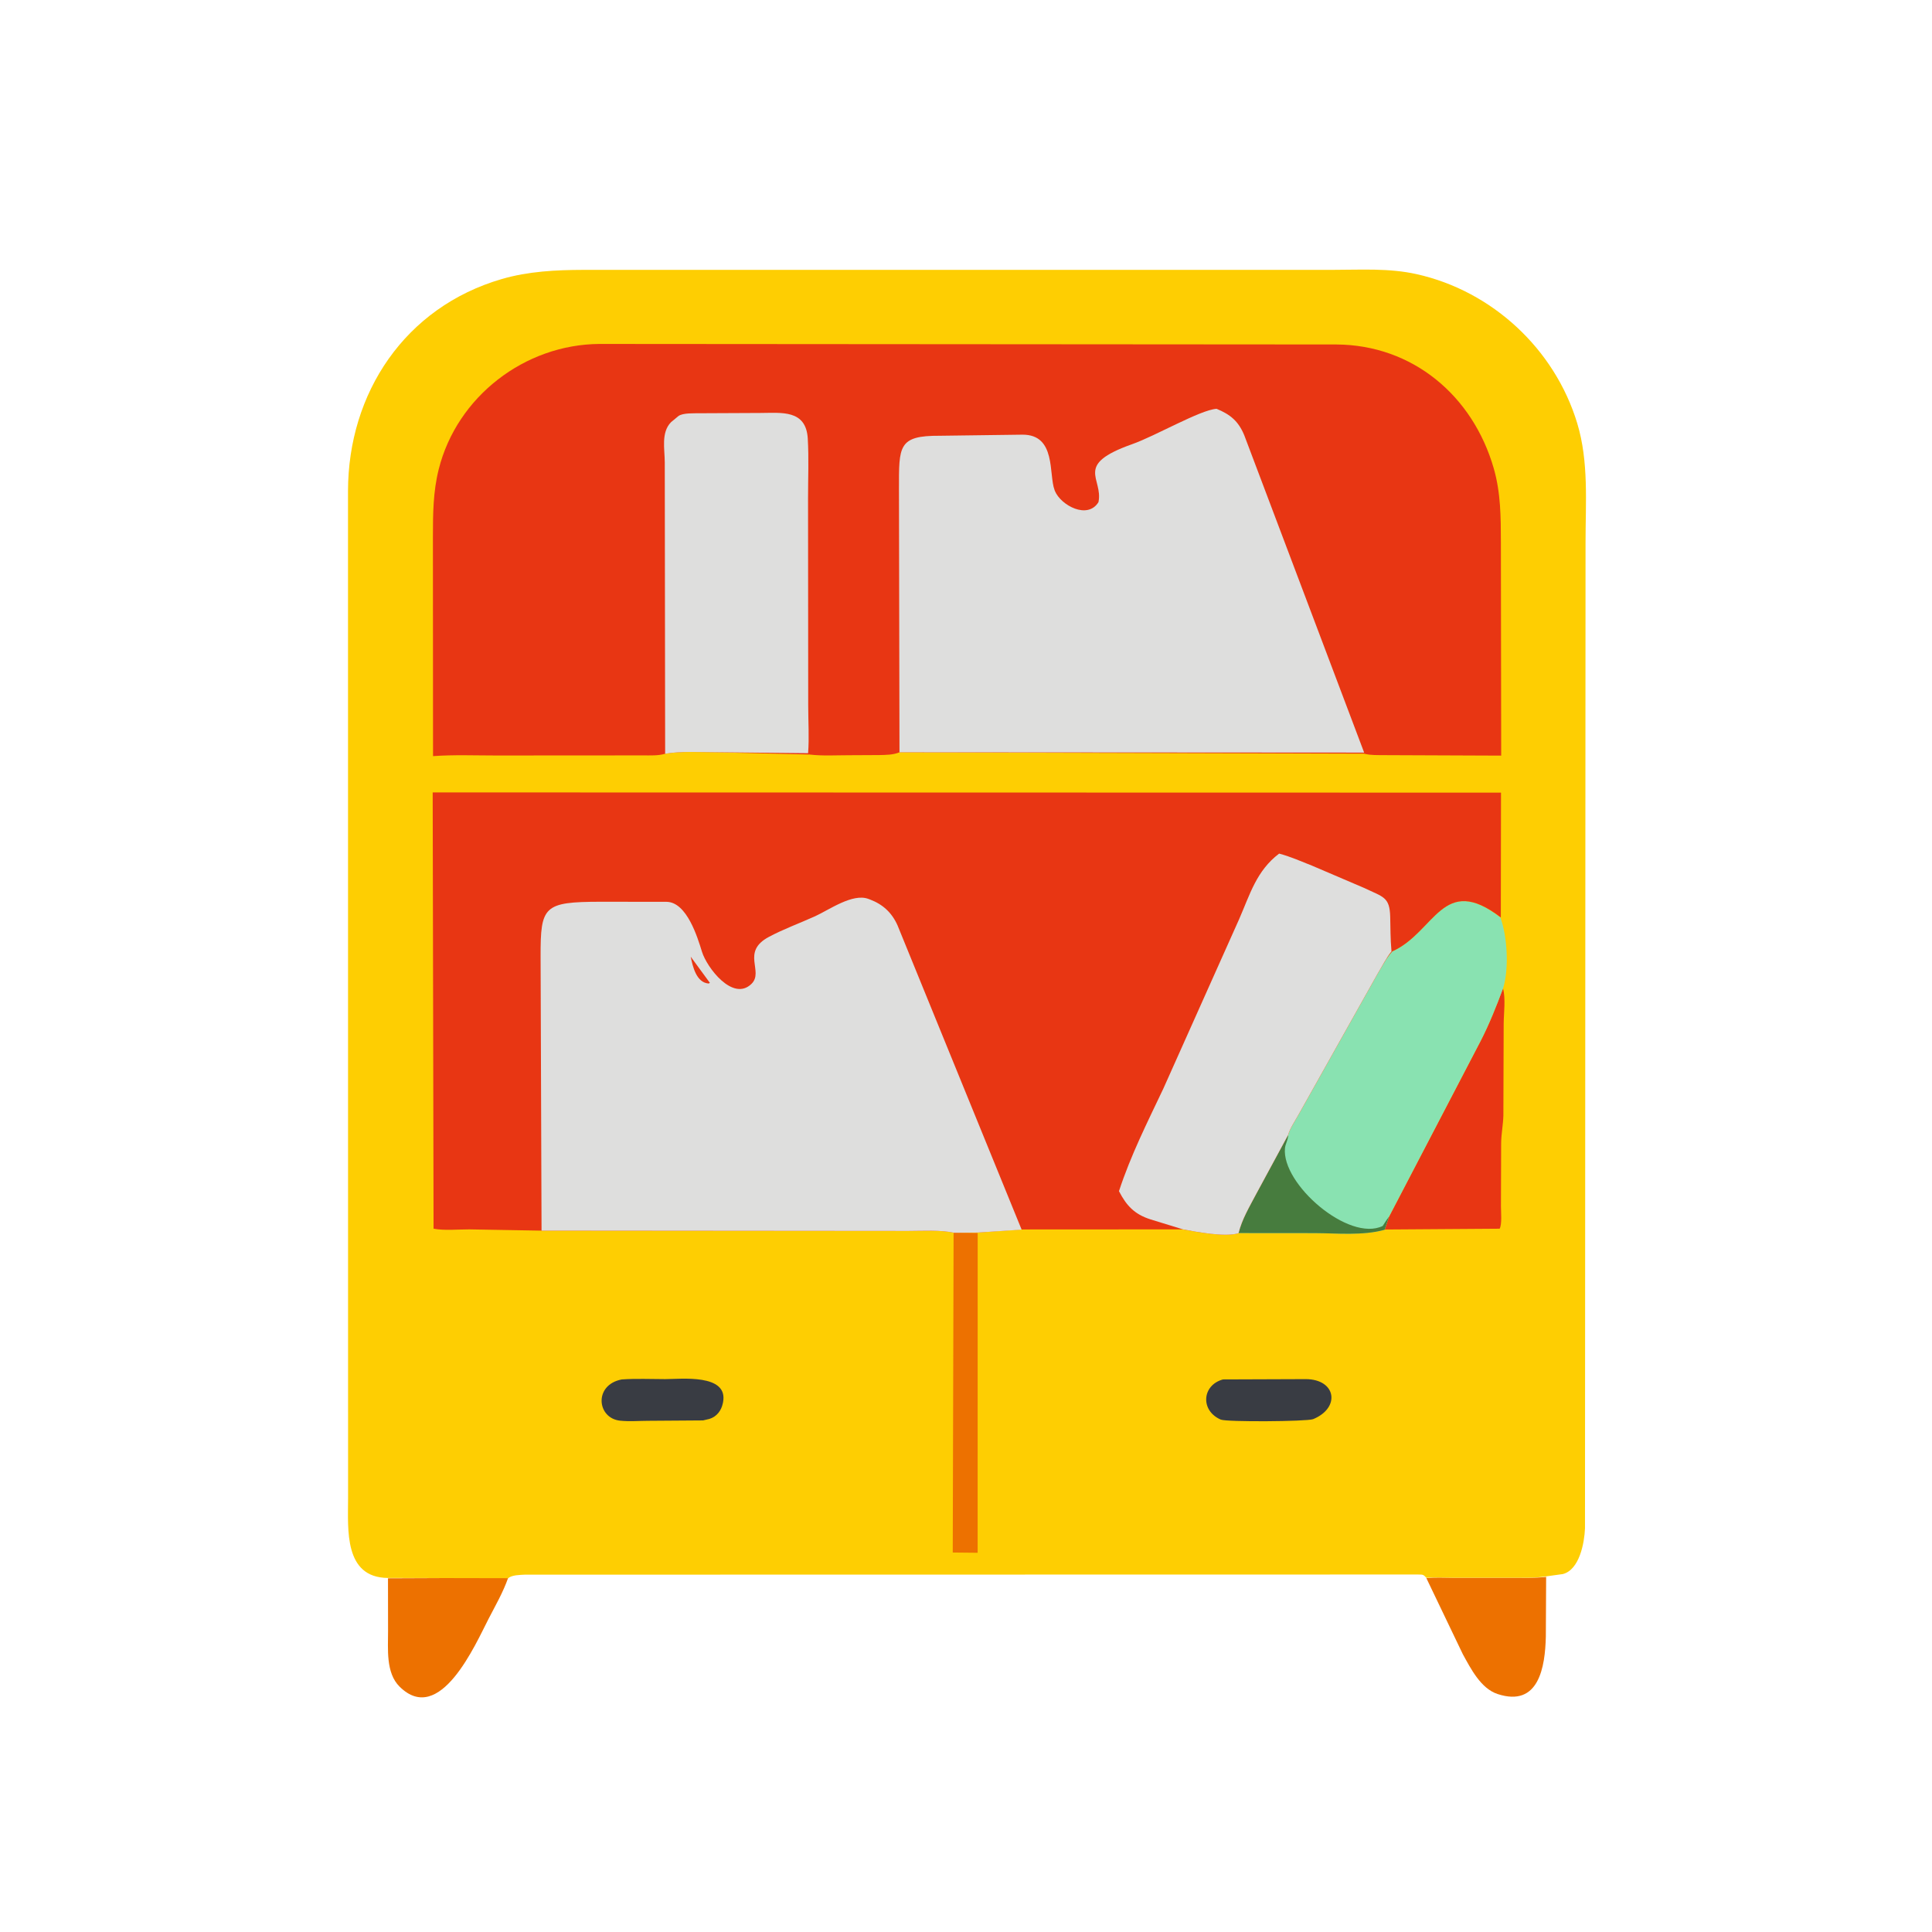 <svg version="1.1" xmlns="http://www.w3.org/2000/svg" style="display: block;" viewBox="0 0 2048 2048" width="640" height="640">
<path transform="translate(0,0)" fill="rgb(237,113,0)" d="M 411.283 1673.06 L 538.689 1672.53 C 533.299 1687.92 525.137 1702.02 517.846 1716.13 C 504.153 1742.62 466.321 1830.2 423.584 1787.92 C 408.848 1773.34 411.402 1747.95 411.356 1729.13 L 411.283 1673.06 z"/>
<path transform="translate(0,0)" fill="rgb(237,113,0)" d="M 1512.02 1672.91 C 1521.14 1671.76 1530.93 1672.45 1540.12 1672.46 L 1601.17 1672.46 C 1613.67 1672.45 1626.55 1672.96 1638.97 1671.58 L 1638.65 1734.87 C 1637.9 1766.91 1631.35 1810.12 1587.49 1795.73 C 1569.71 1789.9 1559.04 1768.74 1550.65 1753.5 L 1512.02 1672.91 z"/>
<path transform="translate(0,0)" fill="rgb(254,206,2)" d="M 411.094 1672.69 C 364.457 1672.3 368.961 1621.11 368.972 1588.91 L 368.899 520.572 C 369.024 416.424 429.367 325.703 531.785 295.822 C 559.932 287.61 589.197 286.154 618.273 286.073 L 1412.97 286.057 C 1443.04 286.058 1472.3 284.048 1501.78 290.629 C 1581.83 308.497 1648.15 370.001 1671.96 448.788 C 1684.26 489.474 1680.75 532.86 1680.74 574.859 L 1680.16 1620.16 C 1679.53 1635.19 1674.46 1663.99 1656.67 1668.58 L 1638.97 1671.01 C 1626.55 1672.96 1613.67 1672.45 1601.17 1672.46 L 1540.12 1672.46 C 1530.93 1672.45 1521.14 1671.76 1512.02 1672.61 C 1508.58 1668.54 1507.8 1669.26 1503.06 1669.05 L 556.46 1669.21 C 551.261 1669.49 542.719 1669.47 538.689 1672.95 L 411.094 1672.69 z"/>
<path transform="translate(0,0)" fill="rgb(57,60,67)" d="M 658.943 1462.28 C 674.124 1461.17 689.835 1461.92 705.068 1461.93 C 721.543 1461.94 772.274 1455.9 766.47 1486.41 L 766.233 1487.5 C 764.651 1495.22 759.845 1501.71 752 1504.12 L 745.302 1505.7 L 687.347 1506.11 C 677.62 1506.14 667.041 1506.98 657.388 1505.99 C 632.766 1503.46 629.083 1468.14 658.943 1462.28 z"/>
<path transform="translate(0,0)" fill="rgb(57,60,67)" d="M 1296.41 1462.25 L 1384.15 1461.93 C 1416.45 1462.02 1421.24 1492.39 1391.93 1504.37 C 1384.64 1506.94 1300.23 1507.47 1294.1 1504.84 C 1272.25 1495.48 1273.98 1468.33 1296.41 1462.25 z"/>
<path transform="translate(0,0)" fill="rgb(237,113,0)" d="M 1010.85 1306.65 L 1036.39 1307 L 1036.35 1646.01 L 1009.95 1645.74 L 1010.85 1306.65 z"/>
<path transform="translate(0,0)" fill="rgb(232,54,19)" d="M 1593.3 1047.69 C 1596.19 1059.13 1594 1073.89 1593.96 1085.83 L 1593.64 1182.5 C 1593.38 1192.16 1591.44 1201.74 1591.27 1211.54 L 1591.07 1278.91 C 1591.05 1284.76 1592.34 1297.64 1589.7 1302.48 L 1467.75 1303.33 L 1472.37 1289.83 L 1569.46 1103.58 C 1578.77 1085.45 1586.18 1066.75 1593.3 1047.69 z"/>
<path transform="translate(0,0)" fill="rgb(137,226,177)" d="M 1475.91 1008.52 C 1521.51 987.909 1529.1 925.139 1590.48 972.546 C 1597.78 992.494 1599.89 1026.69 1593.3 1047.69 C 1586.18 1066.75 1578.77 1085.45 1569.46 1103.58 L 1472.37 1289.83 L 1467.75 1303.61 C 1444.53 1310.07 1417.13 1307.23 1393.1 1307.15 L 1312.87 1307.08 C 1316.39 1292.73 1324.38 1279.37 1331.3 1266.21 L 1365.47 1203.07 C 1367.43 1195.95 1373.06 1187.85 1376.68 1181.26 L 1460.11 1032.57 C 1465.01 1024.51 1469.46 1015.45 1475.91 1008.52 z"/>
<path transform="translate(0,0)" fill="rgb(71,124,62)" d="M 1365.47 1203.07 L 1365.42 1204.38 C 1365.14 1208.72 1362.56 1212.68 1362.12 1217.14 C 1358.38 1255.16 1429.82 1316.98 1465.73 1299.57 C 1467.87 1296.34 1469.9 1292.82 1472.37 1289.83 L 1467.75 1303.61 C 1444.53 1310.07 1417.13 1307.23 1393.1 1307.15 L 1312.87 1307.08 C 1316.39 1292.73 1324.38 1279.37 1331.3 1266.21 L 1365.47 1203.07 z"/>
<path transform="translate(0,0)" fill="rgb(232,54,19)" d="M 574.06 1304.53 L 497.326 1303.19 C 485.474 1303.17 471.16 1304.65 459.59 1302.47 L 458.668 840.002 L 1591.13 840.235 L 1590.94 972.546 C 1529.1 925.139 1521.51 987.909 1475.91 1008.52 C 1469.46 1015.45 1465.01 1024.51 1460.11 1032.57 L 1376.68 1181.26 C 1373.06 1187.85 1367.43 1195.95 1365.47 1203.07 L 1331.3 1266.21 C 1324.38 1279.37 1316.39 1292.73 1312.87 1307.3 C 1298.21 1311.67 1268.51 1305.86 1253.96 1303.17 L 1082.99 1303.27 L 1036.39 1306.58 L 1011.66 1306.82 C 996.088 1303.57 978.838 1304.86 963.043 1304.86 L 574.06 1304.53 z"/>
<path transform="translate(0,0)" fill="rgb(222,222,221)" d="M 1253.96 1303.17 L 1219.41 1292.54 C 1202.6 1287.16 1194.02 1277.99 1186.16 1262.68 C 1198.6 1224.65 1216.15 1189.93 1233.21 1153.93 L 1313.51 974.416 C 1325.06 948.02 1331.87 923.069 1355.94 904.846 C 1367.76 907.968 1379.47 913.153 1390.86 917.664 L 1446.29 941.365 C 1466.28 950.973 1473.18 950.639 1473.68 971.98 C 1473.95 983.706 1473.89 995.568 1474.94 1007.25 L 1475.06 1008.52 C 1469.46 1015.45 1465.01 1024.51 1460.11 1032.57 L 1376.68 1181.26 C 1373.06 1187.85 1367.43 1195.95 1365.47 1203.07 L 1331.3 1266.21 C 1324.38 1279.37 1316.39 1292.73 1312.87 1307.3 C 1298.21 1311.67 1268.51 1305.86 1253.96 1303.17 z"/>
<path transform="translate(0,0)" fill="rgb(222,222,221)" d="M 574.06 1304.53 L 573.045 1013.94 C 572.936 960.462 576.314 956.017 636.506 955.89 L 706.558 955.972 C 728.189 956.196 739.569 994.094 744.095 1008.82 C 749.271 1025.66 776.887 1062.03 796.533 1043.01 C 810.244 1029.73 785.006 1009.17 815.047 993.142 C 830.688 984.795 847.831 978.603 864.016 971.275 C 878.602 964.67 903.771 946.558 920.5 952.866 L 922.317 953.541 C 935.971 958.693 945.525 967.609 951.466 981.027 L 1082.99 1303.5 L 1036.39 1306.58 L 1011.66 1306.82 C 996.088 1303.57 978.838 1304.86 963.043 1304.86 L 574.06 1304.53 z"/>
<path transform="translate(0,0)" fill="rgb(232,54,19)" d="M 732.196 1014.14 L 752.5 1041.87 L 751.25 1042.58 C 738.108 1041.67 734.262 1024.38 732.196 1014.14 z"/>
<path transform="translate(0,0)" fill="rgb(232,54,19)" d="M 705.08 799.015 C 697.718 801.21 689.187 800.73 681.707 800.749 L 525.888 800.848 C 503.731 800.858 481.118 799.913 459.031 801.524 L 458.907 569.562 C 458.934 544.797 459.033 521.43 465.118 497.238 C 484.424 420.495 556.194 365.058 635.5 364.597 L 1416.75 365.164 C 1497.33 365.656 1561.25 419.32 1583.44 496.494 C 1590.87 522.357 1590.98 548.363 1591.01 574.997 L 1591.32 800.99 L 1466.77 800.48 C 1460.25 800.385 1453.38 800.679 1447.01 799.161 L 1446.06 798.913 L 953.49 797.474 C 946.8 800.271 939.03 800.244 932.005 800.399 L 900.745 800.562 C 886.84 800.547 871.851 801.491 858.069 799.83 L 758.083 797.401 C 740.756 797.397 722.17 796.083 705.08 799.015 z"/>
<path transform="translate(0,0)" fill="rgb(222,222,221)" d="M 705.08 799.015 L 704.682 490.12 C 704.677 476.211 700.538 458.455 711.343 447.505 L 719.197 440.996 C 724.043 437.527 735.838 438.189 741.707 438.06 L 806 437.757 C 828.152 437.726 854.442 433.873 856.266 464.885 C 857.503 485.919 856.542 507.515 856.561 528.606 L 856.737 748.318 C 856.75 764.761 857.862 782.05 856.624 798.405 L 758.083 797.401 C 740.756 797.397 722.17 796.083 705.08 799.015 z"/>
<path transform="translate(0,0)" fill="rgb(222,222,221)" d="M 953.49 797.474 L 952.942 518.586 C 952.953 473.079 951.838 461.645 996.273 461.924 L 1083.81 460.764 C 1119.87 460.575 1111.49 502.826 1117.9 519.5 L 1118.28 520.527 C 1124.71 535.816 1152.91 550.964 1164.41 532.32 C 1169.75 506.699 1137.83 492.869 1200 470.894 C 1225.24 461.974 1272.14 434.513 1289.61 433.345 C 1304.25 439.375 1312.83 446.482 1318.99 461.432 L 1446.06 797.777 L 953.49 797.474 z"/>
</svg>